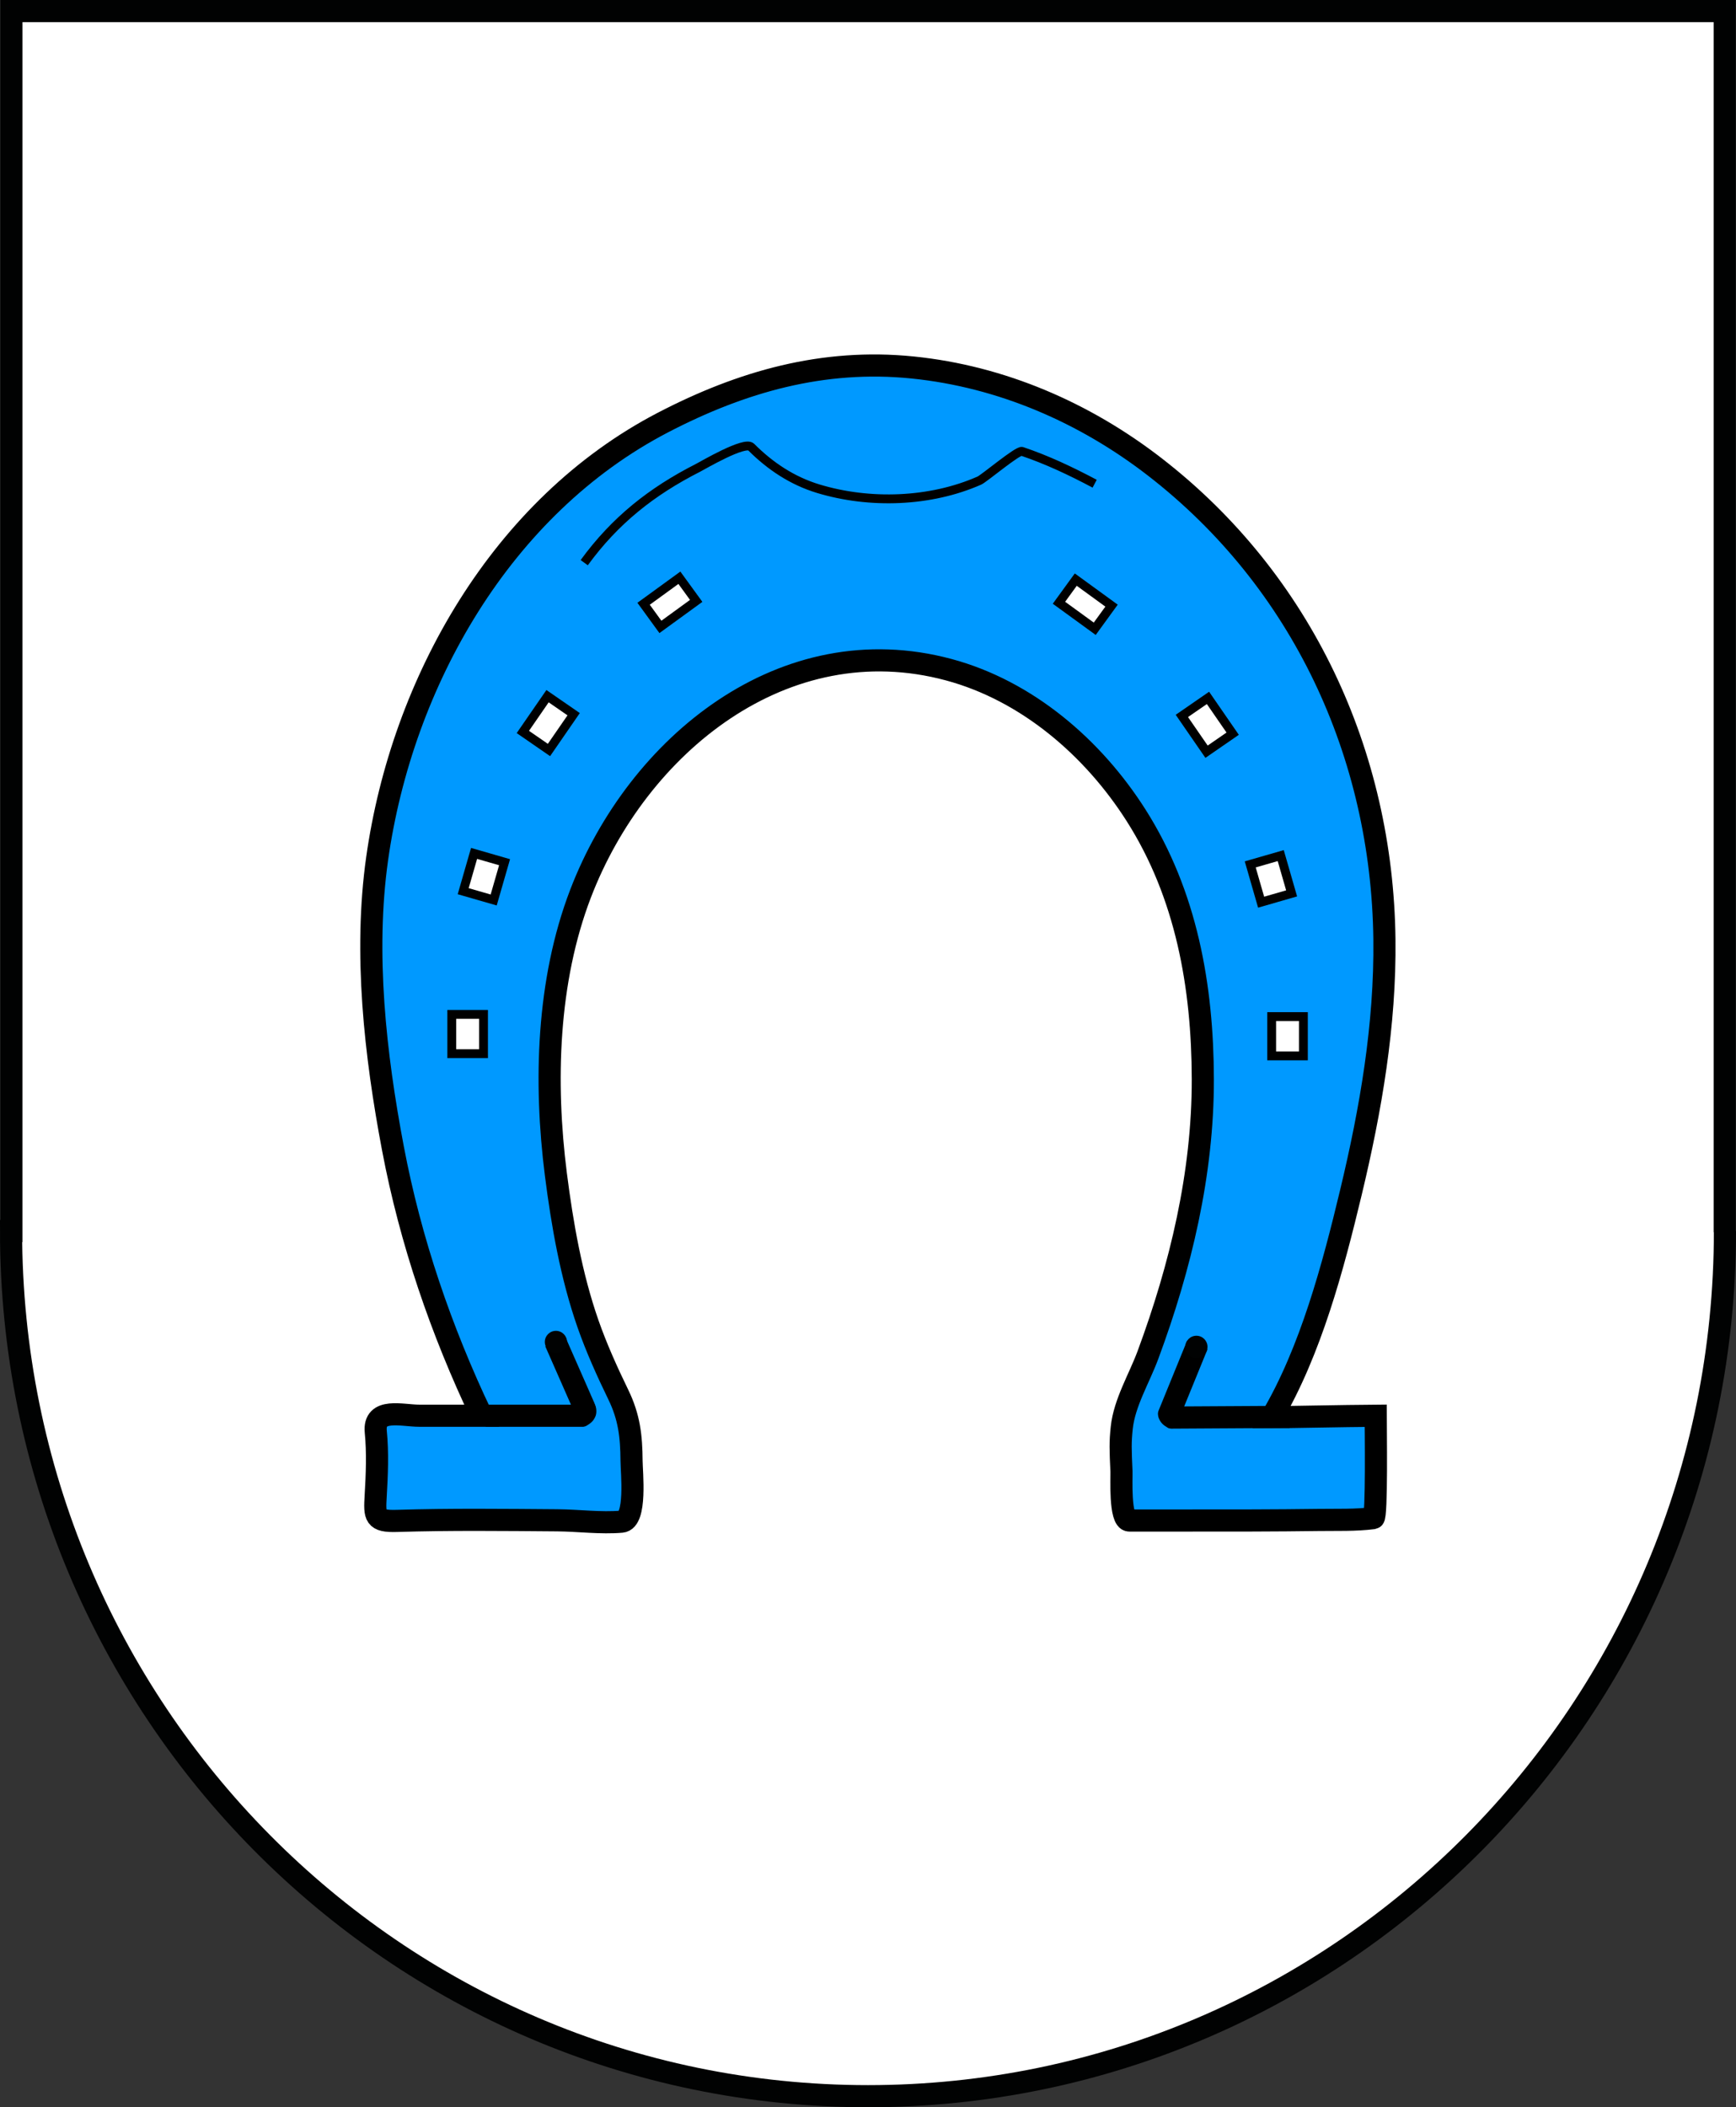 <?xml version="1.0" encoding="UTF-8" standalone="no"?>
<!-- Generator: Adobe Illustrator 16.0.0, SVG Export Plug-In . SVG Version: 6.00 Build 0)  -->

<svg
   xmlns:dc="http://purl.org/dc/elements/1.1/"
   xmlns:cc="http://creativecommons.org/ns#"
   xmlns:rdf="http://www.w3.org/1999/02/22-rdf-syntax-ns#"
   xmlns:svg="http://www.w3.org/2000/svg"
   xmlns="http://www.w3.org/2000/svg"
   xmlns:sodipodi="http://sodipodi.sourceforge.net/DTD/sodipodi-0.dtd"
   xmlns:inkscape="http://www.inkscape.org/namespaces/inkscape"
   version="1.1"
   id="Ebene_1"
   x="0px"
   y="0px"
   width="784.488"
   height="951.857"
   viewBox="0 0 784.488 951.857"
   enable-background="new 0 0 850.39 992.129"
   xml:space="preserve"
   inkscape:version="0.48.4 r9939"
   sodipodi:docname="Wappen Schwegenheim.svg"><rect x="0" y="0" width="784.488" height="951.857" fill="#333333" stroke="none"/><defs
   id="defs43" /><sodipodi:namedview
   pagecolor="#ffffff"
   bordercolor="#666666"
   borderopacity="1"
   objecttolerance="10"
   gridtolerance="10"
   guidetolerance="10"
   inkscape:pageopacity="0"
   inkscape:pageshadow="2"
   inkscape:window-width="1038"
   inkscape:window-height="811"
   id="namedview41"
   showgrid="false"
   fit-margin-top="0"
   fit-margin-left="0"
   fit-margin-right="0"
   fit-margin-bottom="0"
   inkscape:zoom="0.33640221"
   inkscape:cx="840.78363"
   inkscape:cy="569.53235"
   inkscape:window-x="0"
   inkscape:window-y="0"
   inkscape:window-maximized="0"
   inkscape:current-layer="Ebene_1" />
<path
   d="M 5.164,556.082 V 5 H 779.381 V 556.615 l 0.107,-0.533 c 0,215.816 -173.377,390.775 -387.243,390.775 C 178.373,946.857 5,771.898 5,556.082 h 0.164 z"
   id="path3"
   style="fill:#ffffff;stroke:#010202;stroke-width:10"
   inkscape:connector-curvature="0" />
<path
   stroke-miterlimit="10"
   d="m 217.669,639.494 c -18.335,-38.494 -32.172,-78.875 -40.113,-120.802 -8.005,-42.263 -13.169,-88.054 -7.124,-130.875 11.254,-79.722 56.251,-159.038 129.103,-196.93 35.624,-18.529 72.462,-28.999 112.889,-24.893 40.122,4.075 77.808,20.414 109.556,45.018 66.454,51.5 102.611,129.664 103.627,213.228 0.47,38.641 -6.15,76.928 -15.136,114.385 -8.069,33.633 -18.138,71.524 -35.807,101.535 6.617,0 32.184,-0.562 47.005,-0.666 0,5.038 0.613,46.03 -0.997,46.239 -8.1,1.047 -16.527,0.722 -24.674,0.834 -19.917,0.274 -39.838,0.272 -59.757,0.26 -8.635,-0.005 -17.271,0 -25.905,0 -4.479,0 -3.443,-19.724 -3.556,-22.198 -0.449,-9.868 -0.572,-13.081 0.128,-19.68 1.203,-11.343 7.911,-22.29 11.852,-32.926 14.747,-39.811 24.875,-81.944 24.785,-124.595 -0.089,-41.878 -7.41,-83.361 -30.129,-119.104 -19.416,-30.548 -49.264,-56.28 -84.646,-65.807 -74.41,-20.036 -140.648,33.968 -166.41,101.108 -15.147,39.478 -16.45,85.321 -11.165,126.801 2.878,22.592 6.977,45.958 14.507,67.514 3.793,10.86 8.669,21.667 13.698,32.008 4.946,10.173 5.92,18.768 5.997,29.926 0.035,5.148 2.352,26.869 -4.464,27.472 -9.391,0.829 -19.653,-0.543 -29.121,-0.615 -24.152,-0.184 -48.305,-0.475 -72.45,0.275 -10.077,0.313 -10.143,-1.994 -9.586,-11.395 0.558,-9.416 0.972,-19.432 0.041,-28.817 -1.109,-11.182 11.844,-7.301 19.794,-7.301 9.352,0.001 18.705,0.001 28.058,0.001 z"
   id="path5"
   inkscape:connector-curvature="0"
   style="fill:#0099ff;stroke:#000000;stroke-width:10;stroke-miterlimit:10" />
<path
   stroke-miterlimit="10"
   d="m 582.749,640.007 c -15.106,0.106 -40,0.213 -55.08,0.319 4.444,-10.889 8.889,-21.777 13.333,-32.666"
   id="path7"
   inkscape:connector-curvature="0"
   style="fill:none;stroke:#000000;stroke-width:10;stroke-miterlimit:10" />
<path
   stroke-miterlimit="10"
   d="m 264.002,254.162 c 13.911,-19.079 30.451,-32.172 51.402,-42.827 2.193,-1.115 21.138,-12.299 24.041,-9.396 8.586,8.586 18.574,15.258 30.354,18.822 23.169,7.008 50.588,6.107 72.766,-3.676 2.16,-0.953 17.416,-13.822 19.258,-13.203 11.366,3.82 22.271,8.996 32.845,14.614"
   id="path9"
   inkscape:connector-curvature="0"
   style="fill:none;stroke:#000000;stroke-width:4;stroke-miterlimit:10" />
<path
   stroke-miterlimit="10"
   d="m 219.502,639.494 c 15.389,0 30.778,0 46.167,0 -4.889,-11.111 -9.778,-22.223 -14.667,-33.334"
   id="path11"
   inkscape:connector-curvature="0"
   style="fill:none;stroke:#000000;stroke-width:10;stroke-miterlimit:10" />
<g
   id="g13"
   style="fill:#ffffff"
   transform="translate(-32.693,-15.065)">
	
		<rect
   x="236.85"
   y="473.262"
   stroke-miterlimit="10"
   width="14.34"
   height="17.76"
   id="rect15"
   style="fill:#ffffff;stroke:#000000;stroke-width:4;stroke-miterlimit:10" />
	
		<rect
   x="244.232"
   y="402.117"
   transform="matrix(0.961,0.277,-0.277,0.961,123.603,-53.534)"
   stroke-miterlimit="10"
   width="14.34"
   height="17.76"
   id="rect17"
   style="fill:#ffffff;stroke:#000000;stroke-width:4;stroke-miterlimit:10" />
	
		<rect
   x="273.115"
   y="331.889"
   transform="matrix(0.823,0.568,-0.568,0.823,243.861,-98.743)"
   stroke-miterlimit="10"
   width="14.34"
   height="19.64"
   id="rect19"
   style="fill:#ffffff;stroke:#000000;stroke-width:4;stroke-miterlimit:10" />
	
		<rect
   x="328.844"
   y="277.088"
   transform="matrix(0.588,0.809,-0.809,0.588,370.506,-152.924)"
   stroke-miterlimit="10"
   width="12.918"
   height="19.987"
   id="rect21"
   style="fill:#ffffff;stroke:#000000;stroke-width:4;stroke-miterlimit:10" />
</g>
<g
   id="g23"
   style="fill:#ffffff"
   transform="translate(-32.693,-15.065)">
	
		<rect
   x="607.347"
   y="474.262"
   stroke-miterlimit="10"
   width="14.34"
   height="17.76"
   id="rect25"
   style="fill:#ffffff;stroke:#000000;stroke-width:4;stroke-miterlimit:10" />
	
		<rect
   x="599.964"
   y="403.117"
   transform="matrix(-0.961,0.277,-0.277,-0.961,1304.595,639.817)"
   stroke-miterlimit="10"
   width="14.34"
   height="17.76"
   id="rect27"
   style="fill:#ffffff;stroke:#000000;stroke-width:4;stroke-miterlimit:10" />
	
		<rect
   x="571.081"
   y="332.889"
   transform="matrix(-0.823,0.568,-0.568,-0.823,1248.809,296.066)"
   stroke-miterlimit="10"
   width="14.34"
   height="19.64"
   id="rect29"
   style="fill:#ffffff;stroke:#000000;stroke-width:4;stroke-miterlimit:10" />
	
		<rect
   x="516.774"
   y="278.088"
   transform="matrix(-0.588,0.809,-0.809,-0.588,1063.832,34.08)"
   stroke-miterlimit="10"
   width="12.918"
   height="19.987"
   id="rect31"
   style="fill:#ffffff;stroke:#000000;stroke-width:4;stroke-miterlimit:10" />
</g>
<circle
   cx="573.34"
   cy="623.439"
   r="5.015"
   id="circle33"
   sodipodi:cx="573.34003"
   sodipodi:cy="623.43903"
   sodipodi:rx="5.0149999"
   sodipodi:ry="5.0149999"
   style="fill:#010202"
   transform="translate(-32.693,-15.065)" />
<circle
   cx="283.908"
   cy="621.225"
   r="5.015"
   id="circle35"
   sodipodi:cx="283.90799"
   sodipodi:cy="621.22498"
   sodipodi:rx="5.0149999"
   sodipodi:ry="5.0149999"
   style="fill:#010202"
   transform="translate(-32.693,-15.065)" />
<path
   d="m 267.005,629.966 c 1.542,2.776 3.408,6.919 1.969,10.047 -0.919,1.998 -2.049,2.878 -3.908,3.989 -0.682,0.407 -1.504,0.525 -2.266,0.731 -1.129,0.306 -0.997,0.65 -1.314,1.789 4.946,0.572 9.893,1.145 14.839,1.717 0.202,-1.94 0.404,-3.881 0.606,-5.82 0.146,-1.408 -1.685,-4.142 -2.229,-5.453 -1.221,-2.943 -5.262,-5.02 -7.697,-7 z"
   id="path37"
   inkscape:connector-curvature="0"
   style="fill:#0099ff" />
<path
   d="m 525.754,630.882 c -1.541,2.776 -3.407,6.919 -1.969,10.047 0.919,1.998 2.049,2.878 3.908,3.989 0.682,0.407 1.504,0.525 2.266,0.731 1.129,0.306 0.997,0.65 1.314,1.789 -4.946,0.572 -9.893,1.145 -14.84,1.717 -0.201,-1.94 -0.404,-3.881 -0.605,-5.82 -0.146,-1.408 1.685,-4.142 2.229,-5.453 1.221,-2.943 5.263,-5.02 7.697,-7 z"
   id="path39"
   inkscape:connector-curvature="0"
   style="fill:#0099ff" />
</svg>